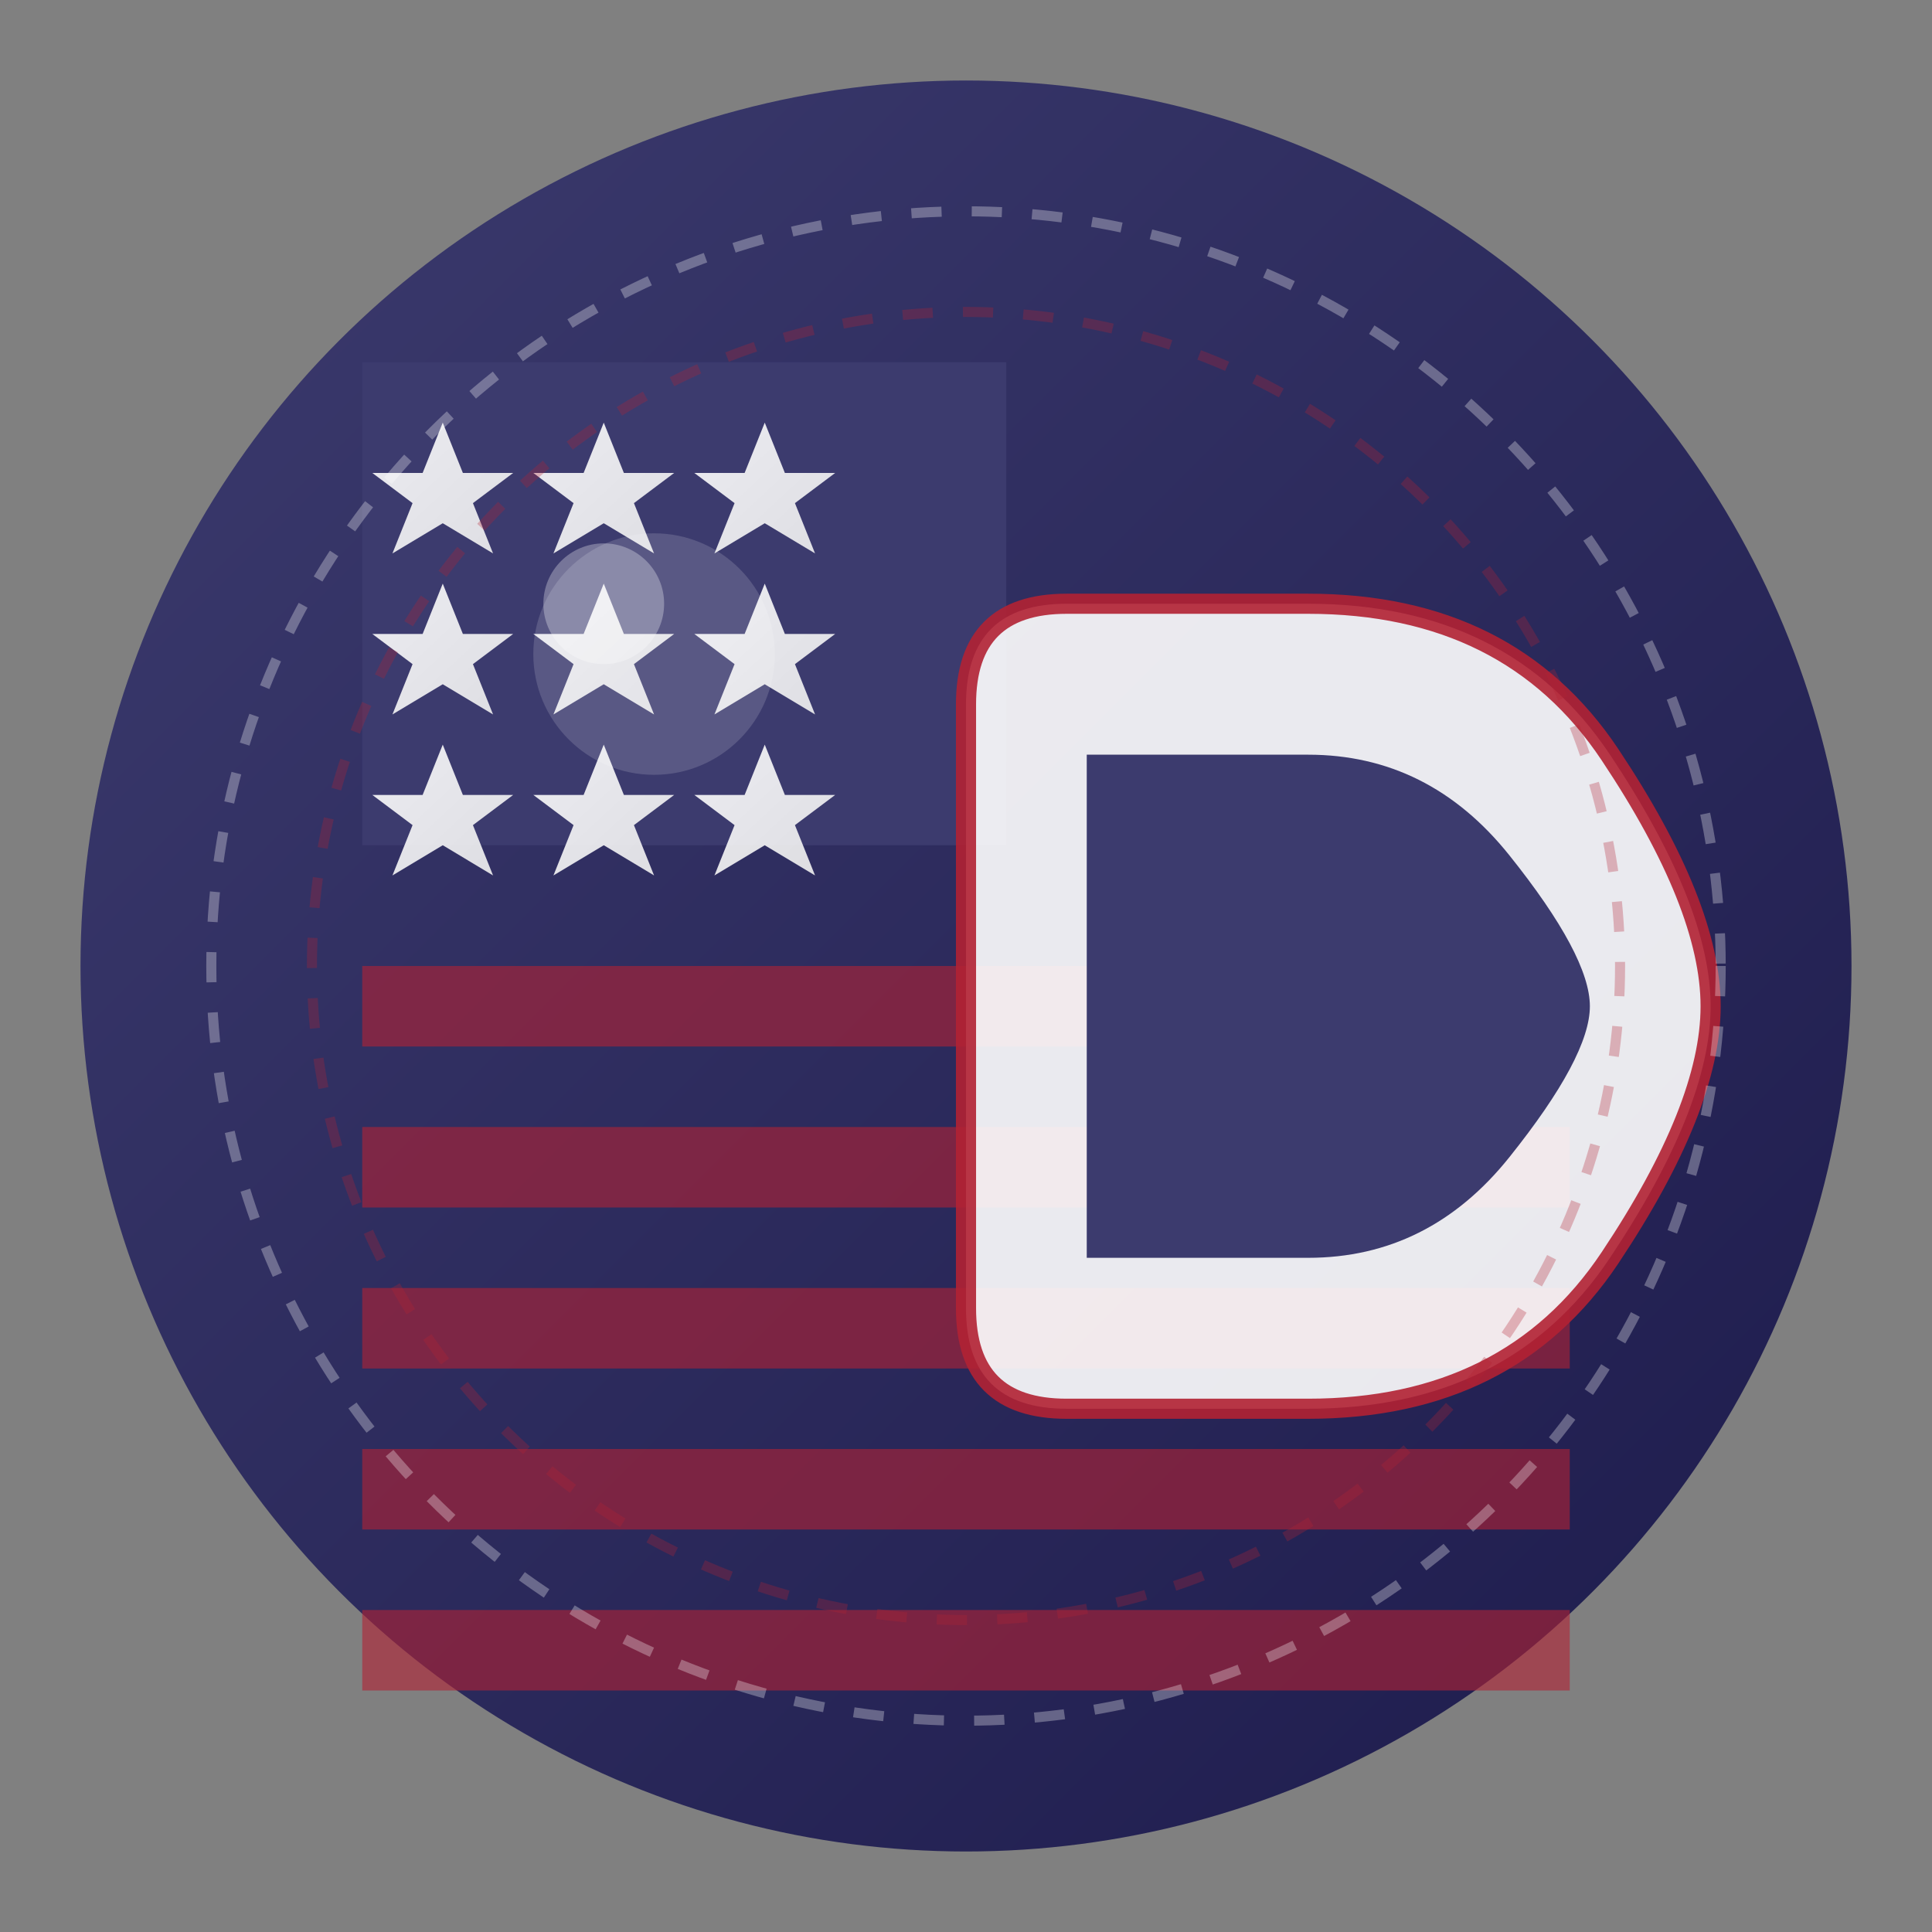<?xml version="1.0" encoding="UTF-8"?>
<svg width="192" height="192" viewBox="0 0 192 192" xmlns="http://www.w3.org/2000/svg">
  <rect x="0" y="0" width="192" height="192" fill="#808080" stroke="none"/>
  <!-- American-themed favicon for DeepnudeUS.site -->
  
  <defs>
    <linearGradient id="bg-gradient" x1="0%" y1="0%" x2="100%" y2="100%">
      <stop offset="0%" stop-color="#3c3b6e"/>
      <stop offset="100%" stop-color="#1d1b4c"/>
    </linearGradient>
    
    <linearGradient id="star-gradient" x1="0%" y1="0%" x2="100%" y2="100%">
      <stop offset="0%" stop-color="#ffffff"/>
      <stop offset="100%" stop-color="#f0f0f0"/>
    </linearGradient>
  </defs>
  
  <!-- Background circle -->
  <circle cx="96" cy="96" r="88" fill="url(#bg-gradient)"/>
  
  <!-- Red and white stripes (stylized) -->
  <g opacity="0.6">
    <rect x="36" y="96" width="120" height="8" fill="#b22234"/>
    <rect x="36" y="112" width="120" height="8" fill="#b22234"/>
    <rect x="36" y="128" width="120" height="8" fill="#b22234"/>
    <rect x="36" y="144" width="120" height="8" fill="#b22234"/>
    <rect x="36" y="160" width="120" height="8" fill="#b22234"/>
  </g>
  
  <!-- Blue canton with stars (stylized) -->
  <rect x="36" y="36" width="64" height="48" fill="#3c3b6e"/>
  
  <!-- Stars in the blue canton -->
  <g fill="url(#star-gradient)">
    <!-- Row 1 -->
    <polygon points="44,42 46,47 51,47 47,50 49,55 44,52 39,55 41,50 37,47 42,47" opacity="0.9"/>
    <polygon points="60,42 62,47 67,47 63,50 65,55 60,52 55,55 57,50 53,47 58,47" opacity="0.9"/>
    <polygon points="76,42 78,47 83,47 79,50 81,55 76,52 71,55 73,50 69,47 74,47" opacity="0.9"/>
    
    <!-- Row 2 -->
    <polygon points="44,58 46,63 51,63 47,66 49,71 44,68 39,71 41,66 37,63 42,63" opacity="0.9"/>
    <polygon points="60,58 62,63 67,63 63,66 65,71 60,68 55,71 57,66 53,63 58,63" opacity="0.9"/>
    <polygon points="76,58 78,63 83,63 79,66 81,71 76,68 71,71 73,66 69,63 74,63" opacity="0.9"/>
    
    <!-- Row 3 -->
    <polygon points="44,74 46,79 51,79 47,82 49,87 44,84 39,87 41,82 37,79 42,79" opacity="0.9"/>
    <polygon points="60,74 62,79 67,79 63,82 65,87 60,84 55,87 57,82 53,79 58,79" opacity="0.9"/>
    <polygon points="76,74 78,79 83,79 79,82 81,87 76,84 71,87 73,82 69,79 74,79" opacity="0.9"/>
  </g>
  
  <!-- Letter D stylized -->
  <path d="M96,70 L96,130 Q96,140 106,140 L130,140 Q150,140 160,125 Q170,110 170,100 Q170,90 160,75 Q150,60 130,60 L106,60 Q96,60 96,70 Z" 
        fill="#ffffff" opacity="0.9" stroke="#b22234" stroke-width="2"/>
  <path d="M108,75 L108,125 L130,125 Q142,125 150,115 Q158,105 158,100 Q158,95 150,85 Q142,75 130,75 Z" 
        fill="#3c3b6e"/>
  
  <!-- Decorative elements -->
  <circle cx="96" cy="96" r="75" fill="none" stroke="#ffffff" stroke-width="1" stroke-dasharray="3,3" opacity="0.3"/>
  <circle cx="96" cy="96" r="65" fill="none" stroke="#b22234" stroke-width="1" stroke-dasharray="3,3" opacity="0.3"/>
  
  <!-- Light effect -->
  <circle cx="65" cy="65" r="12" fill="#ffffff" opacity="0.15"/>
  <circle cx="60" cy="60" r="6" fill="#ffffff" opacity="0.3"/>
  
  <!-- Metadata -->
</svg>
